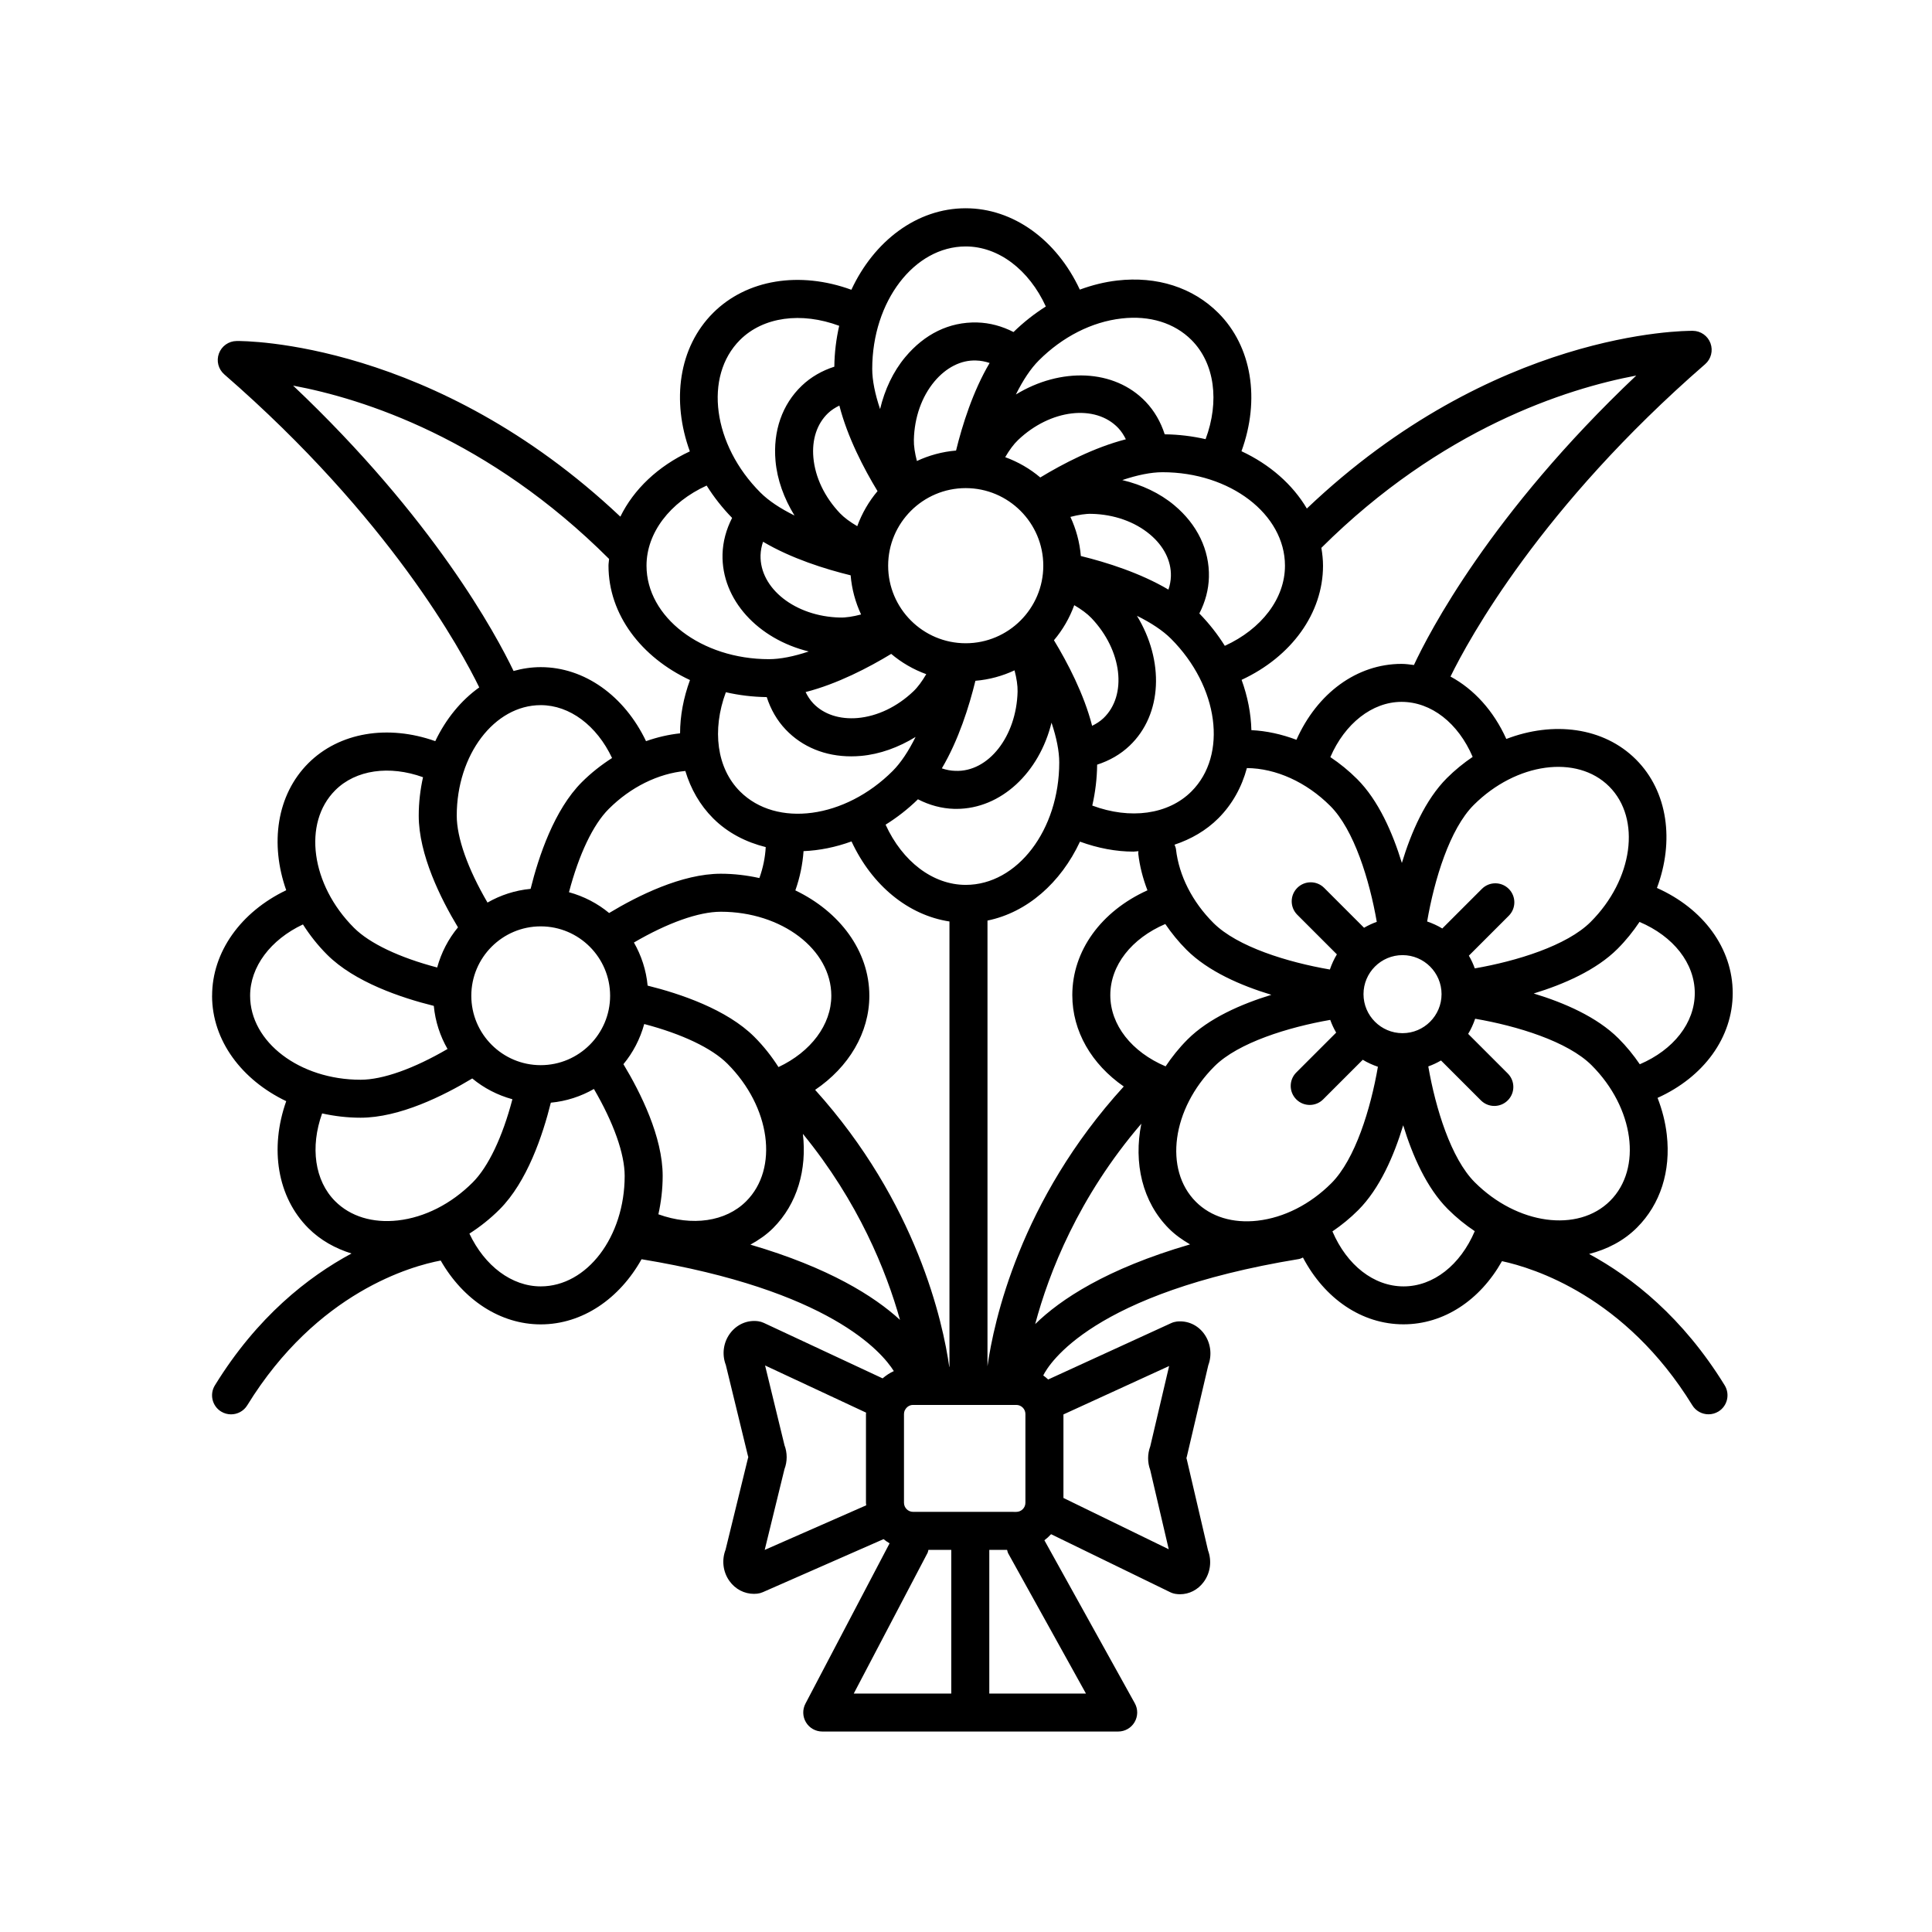 <?xml version="1.0" encoding="UTF-8"?>
<!-- Uploaded to: SVG Repo, www.svgrepo.com, Generator: SVG Repo Mixer Tools -->
<svg fill="#000000" width="800px" height="800px" version="1.1" viewBox="144 144 512 512" xmlns="http://www.w3.org/2000/svg">
 <path d="m200.2 407.88c0 11.926 7.926 22.34 19.652 27.941-4.449 12.551-2.352 25.434 5.856 33.645 3.199 3.199 7.125 5.379 11.445 6.723-11.492 6.184-25.008 16.75-36.207 34.949-1.457 2.371-0.719 5.477 1.648 6.934 0.828 0.508 1.738 0.746 2.637 0.746 1.691 0 3.344-0.852 4.297-2.398 18.523-30.102 43.719-36.949 51.262-38.363 5.965 10.43 15.801 16.918 26.5 16.918 11.105 0 20.906-6.852 26.73-17.266 49.711 8.195 63.625 24.5 66.855 29.645-1.094 0.492-2.074 1.16-2.977 1.926l-31.492-14.707c-0.465-0.215-0.957-0.359-1.465-0.43-2.891-0.398-5.703 0.832-7.488 3.25-1.777 2.418-2.176 5.57-1.098 8.363l5.836 23.988c0.035 0.137 0.074 0.277 0.117 0.406-0.047 0.137-0.086 0.273-0.117 0.406l-5.91 24.141c-1.062 2.75-0.691 5.871 1.023 8.277 1.559 2.18 3.941 3.414 6.504 3.414 0.281 0 0.562-0.016 0.852-0.047 0.52-0.055 1.02-0.188 1.496-0.398l31.992-14.055c0.504 0.406 1.031 0.781 1.602 1.109l-22.305 42.496c-0.816 1.566-0.762 3.441 0.152 4.949 0.91 1.512 2.551 2.43 4.309 2.43h78.43c1.785 0 3.438-0.945 4.336-2.481 0.906-1.543 0.934-3.445 0.066-5.004l-23.961-43.195c0.641-0.484 1.23-1.02 1.77-1.613l31.578 15.375c0.473 0.23 0.977 0.383 1.5 0.457 0.363 0.051 0.73 0.082 1.09 0.082 2.422 0 4.695-1.148 6.227-3.188 1.82-2.414 2.258-5.602 1.195-8.445l-5.598-23.992c-0.035-0.152-0.082-0.309-0.125-0.457 0.051-0.145 0.098-0.301 0.125-0.453l5.672-24.152c1.043-2.801 0.629-5.953-1.129-8.359-1.707-2.332-4.375-3.516-7.18-3.231-0.527 0.066-1.047 0.207-1.535 0.43l-32.59 14.934c-0.414-0.383-0.84-0.75-1.305-1.074 1.508-3.031 12.941-21.867 67.777-30.852 0.383-0.066 0.699-0.258 1.047-0.398 5.75 10.918 15.598 17.703 26.641 17.703 10.715 0 20.289-6.398 26.105-16.738 8.414 1.805 32.688 9.336 50.438 38.184 0.945 1.547 2.606 2.398 4.297 2.398 0.902 0 1.809-0.242 2.637-0.746 2.367-1.457 3.102-4.559 1.648-6.934-11.113-18.055-24.504-28.605-35.938-34.809 4.762-1.215 9.16-3.449 12.699-6.992 6.195-6.195 9.004-14.941 7.894-24.625-0.371-3.301-1.215-6.57-2.445-9.75 12.238-5.527 19.914-15.992 19.914-27.781 0-11.844-7.75-22.348-20.082-27.852 4.625-12.344 2.961-25.527-5.551-34.043-8.59-8.59-21.93-10.211-34.363-5.438-3.359-7.461-8.57-13.176-14.793-16.539 4.84-9.891 23.891-44.895 67.48-82.781 1.578-1.371 2.144-3.578 1.422-5.543-0.719-1.965-2.578-3.273-4.672-3.301-2.336-0.004-52.789-0.023-102.3 47.098-3.773-6.387-9.828-11.695-17.324-15.191 4.984-13.664 2.781-27.73-6.141-36.648-6.742-6.734-16.242-9.801-26.801-8.586-3.344 0.383-6.664 1.219-9.898 2.41-6.137-13.176-17.633-21.559-30.242-21.559-12.977 0-24.305 8.723-30.301 21.598-13.66-4.984-27.719-2.785-36.648 6.137-9.18 9.18-11.02 23.348-6.156 36.691-8.449 3.93-14.871 10.055-18.418 17.301-49.344-46.562-99.504-46.586-101.71-46.547-2.09 0.023-3.949 1.34-4.672 3.301-0.727 1.965-0.156 4.168 1.422 5.543 43.848 38.102 62.867 73.301 67.566 82.953-4.828 3.445-8.848 8.359-11.656 14.242-12.555-4.449-25.426-2.352-33.641 5.848-8.434 8.434-10.191 21.402-5.859 33.66-12.02 5.758-19.641 16.348-19.641 27.961zm29.164 31.188c3.254 0.719 6.66 1.137 10.191 1.137 10.316 0 22.008-5.828 29.598-10.402 3.066 2.543 6.691 4.43 10.641 5.508-2.629 9.996-6.367 17.895-10.531 22.051-5.684 5.684-12.715 9.262-19.82 10.066-6.672 0.75-12.574-1.047-16.621-5.094-5.43-5.434-6.66-14.348-3.457-23.266zm96.258-90.754c1.422 4.742 3.863 9.043 7.356 12.539 3.883 3.883 8.715 6.328 13.949 7.637-0.145 2.695-0.699 5.473-1.684 8.203-3.266-0.719-6.68-1.145-10.219-1.145-10.332 0-22.012 5.836-29.598 10.41-3.066-2.543-6.691-4.43-10.641-5.512 2.629-10 6.367-17.898 10.523-22.051 5.82-5.82 13.125-9.402 20.312-10.082zm21.574-19.578c1.043 3.246 2.715 6.184 5.027 8.609 4.398 4.625 10.484 7.094 17.332 7.094 0.863 0 1.738-0.039 2.625-0.117 5.012-0.449 9.941-2.258 14.461-5.027-1.867 3.769-3.914 6.856-6.066 9.012-12.652 12.656-30.805 15.086-40.465 5.43-6.156-6.156-7.481-16.254-3.75-26.289 3.457 0.789 7.082 1.242 10.836 1.289zm-0.98-41.168c7.488 4.434 16.465 7.25 23.211 8.898 0.309 3.684 1.273 7.168 2.769 10.375-2.137 0.559-4.09 0.867-5.644 0.812-11.801-0.293-21.215-7.699-21-16.504 0.039-1.234 0.273-2.422 0.664-3.582zm20.223-36.086c2.16 8.418 6.519 16.746 10.117 22.676-2.309 2.727-4.125 5.871-5.375 9.285-1.883-1.102-3.457-2.254-4.566-3.414-4.09-4.297-6.594-9.539-7.059-14.762-0.43-4.797 0.953-8.969 3.883-11.766 0.883-0.84 1.906-1.48 3-2.019zm19.746 9.051c0.145-5.93 2.082-11.41 5.445-15.434 3.09-3.688 7.055-5.727 11.062-5.562 1.223 0.031 2.414 0.266 3.57 0.656-4.43 7.481-7.246 16.465-8.898 23.207-3.684 0.309-7.176 1.273-10.375 2.769-0.547-2.102-0.844-4.031-0.805-5.637zm110.36 97.059c6.301 6.301 10.398 19.66 12.316 30.703-1.184 0.422-2.301 0.953-3.375 1.57l-10.57-10.57c-1.969-1.969-5.152-1.969-7.125 0-1.969 1.969-1.969 5.152 0 7.125l10.496 10.496c-0.762 1.254-1.371 2.602-1.855 4.012-11.129-1.91-24.527-6-30.867-12.344-5.598-5.598-9.125-12.535-9.922-19.539-0.051-0.434-0.23-0.801-0.379-1.195 4.363-1.461 8.348-3.734 11.609-6.992 3.734-3.734 6.219-8.312 7.566-13.312 7.691 0.062 15.77 3.711 22.105 10.047zm-19.266 109.9c-6.57 0.754-12.379-1.027-16.359-5.008-8.535-8.539-6.34-24.645 4.914-35.891 6.297-6.297 19.672-10.395 30.695-12.312 0.422 1.18 0.945 2.297 1.57 3.371l-10.57 10.566c-1.969 1.969-1.969 5.152 0 7.125 0.984 0.984 2.273 1.477 3.562 1.477s2.578-0.492 3.562-1.477l10.496-10.496c1.254 0.766 2.602 1.371 4.012 1.855-1.91 11.094-6.004 24.527-12.344 30.867-5.606 5.598-12.539 9.121-19.539 9.922zm-91.305 77.164c-1.328 0-2.41-1.082-2.41-2.414v-23.52c0-0.348 0.082-0.676 0.211-0.973 0.023-0.047 0.07-0.074 0.09-0.125 0-0.004 0-0.012 0.004-0.016 0.402-0.754 1.18-1.289 2.098-1.289h27.363c1.328 0 2.414 1.078 2.414 2.41v23.52c0 1.328-1.082 2.414-2.414 2.414l-27.355-0.004zm-67.496-78.852c0.719-3.254 1.137-6.66 1.137-10.188 0-10.316-5.828-22.008-10.402-29.598 2.543-3.066 4.43-6.691 5.512-10.641 9.996 2.629 17.895 6.367 22.051 10.523 11.422 11.422 13.648 27.77 4.973 36.441-5.438 5.445-14.344 6.676-23.27 3.461zm45.828-57.922c0 7.699-5.43 14.867-14 18.902-1.793-2.812-3.906-5.516-6.402-8.012-7.305-7.297-19.68-11.438-28.277-13.574-0.387-4.125-1.668-7.992-3.633-11.422 8.926-5.211 17.156-8.156 23.039-8.156 16.141 0.008 29.273 9.992 29.273 22.262zm10.078 0c0-11.91-7.906-22.312-19.609-27.922 1.219-3.438 1.93-6.949 2.172-10.402 4.203-0.172 8.496-1.039 12.715-2.574 5.422 11.68 15.043 19.559 25.953 21.215v118.04l-0.051-0.004c-1.668-11.801-8.578-43.504-35.547-73.414 8.926-6.039 14.367-15.129 14.367-24.941zm4.984-113.97c0-11.336 9.219-20.559 20.555-20.559 11.336 0 20.559 9.227 20.559 20.559 0 11.336-9.227 20.555-20.559 20.555s-20.555-9.219-20.555-20.555zm54.055 42.43c-2.16-8.418-6.519-16.746-10.117-22.676 2.312-2.731 4.133-5.871 5.379-9.289 1.879 1.102 3.449 2.254 4.559 3.422 8.133 8.543 9.551 20.445 3.176 26.527-0.883 0.836-1.906 1.48-2.996 2.016zm-19.754-9.059c-0.293 11.793-7.668 21.371-16.504 21-1.223-0.031-2.414-0.266-3.57-0.66 4.434-7.488 7.25-16.465 8.898-23.207 3.684-0.309 7.168-1.273 10.367-2.769 0.551 2.106 0.848 4.035 0.809 5.637zm-26.406 28.535c3.031 1.559 6.293 2.453 9.648 2.539 0.176 0.004 0.359 0.004 0.535 0.004 11.844 0 21.984-9.645 25.215-22.852 1.32 3.945 2.047 7.531 2.047 10.543 0 17.895-11.113 32.449-24.777 32.449-8.711 0-16.793-6.207-21.242-15.957 3.004-1.875 5.894-4.102 8.574-6.727zm18.43 150.24v-118.1c10.5-2.144 19.418-10.016 24.512-20.914 4.762 1.738 9.566 2.641 14.191 2.641 0.441 0 0.855-0.102 1.301-0.117 0 0.211-0.074 0.406-0.051 0.621 0.371 3.301 1.215 6.574 2.438 9.754-12.238 5.527-19.914 15.992-19.914 27.781 0 9.602 5.133 18.309 13.637 24.207-27.527 30.188-34.465 62.344-36.113 74.125zm53.012-86.59c-2.231 2.231-4.144 4.637-5.812 7.129-8.988-3.824-14.652-10.957-14.652-18.879 0-7.894 5.637-15.02 14.57-18.848 1.641 2.41 3.508 4.711 5.633 6.836 5.715 5.715 14.402 9.48 22.48 11.926-7.981 2.449-16.574 6.191-22.219 11.836zm67.32-12.012c0 5.703-4.641 10.344-10.34 10.344-5.703 0-10.344-4.641-10.344-10.344 0-5.699 4.641-10.34 10.344-10.34 5.699 0 10.34 4.641 10.34 10.34zm-66.277-53.723c-6.152 6.156-16.238 7.496-26.285 3.75 0.789-3.461 1.25-7.09 1.289-10.844 3.246-1.043 6.188-2.715 8.609-5.023 8.766-8.348 9.148-22.605 1.941-34.422 3.773 1.867 6.863 3.914 9.02 6.07 12.652 12.66 15.086 30.812 5.426 40.469zm-6.106-53.484c-7.488-4.43-16.465-7.246-23.207-8.898-0.309-3.684-1.273-7.168-2.769-10.367 2.141-0.559 4.09-0.863 5.637-0.812 5.93 0.145 11.41 2.082 15.434 5.445 3.688 3.09 5.668 7.019 5.562 11.062-0.031 1.227-0.262 2.418-0.656 3.57zm-33.957-29.715c-2.731-2.312-5.875-4.133-9.297-5.379 1.098-1.879 2.238-3.438 3.422-4.559 8.543-8.137 20.453-9.559 26.527-3.176 0.84 0.883 1.484 1.906 2.023 2.996-8.418 2.164-16.746 6.519-22.676 10.117zm-39.508 46.754c2.731 2.309 5.871 4.133 9.289 5.375-1.102 1.879-2.254 3.457-3.422 4.559-4.297 4.09-9.539 6.594-14.762 7.059-4.762 0.402-8.969-0.953-11.766-3.883-0.84-0.883-1.484-1.906-2.023-2.996 8.426-2.156 16.754-6.516 22.684-10.113zm-92.883 72.207c10.141 0 18.391 8.254 18.391 18.391s-8.254 18.391-18.391 18.391c-10.148 0-18.395-8.254-18.395-18.391s8.246-18.391 18.395-18.391zm0 95.41c-7.691 0-14.855-5.426-18.898-13.984 2.836-1.82 5.531-3.949 8-6.422 7.301-7.297 11.441-19.68 13.578-28.277 4.125-0.387 7.992-1.668 11.418-3.633 5.211 8.934 8.152 17.164 8.152 23.035-0.004 16.145-9.988 29.281-22.25 29.281zm55.574-11.062c2.168-1.203 4.227-2.594 6.004-4.375 6.453-6.453 8.992-15.566 7.898-24.984 14.727 18.008 22.102 36.336 25.738 49.297-6.844-6.273-18.828-13.84-39.641-19.938zm9.023 53.141-5.141-21.121 26.773 12.5c-0.004 0.125-0.035 0.242-0.035 0.367v23.52c0 0.227 0.055 0.441 0.066 0.672l-26.902 11.82 5.234-21.391c0.781-2.039 0.785-4.34 0.004-6.367zm37.91 28.566c0.137-0.262 0.152-0.543 0.238-0.816h6.055v38.078h-25.844zm16.371 37.262v-38.078h4.715c0.102 0.309 0.133 0.625 0.293 0.922l20.609 37.156zm42.641-59.262 4.914 21.02-27.906-13.594v-22.137l28.008-12.832-5.004 21.301c-0.75 2.008-0.75 4.227-0.012 6.242zm-30.48-38.652c3.621-13.551 11.426-33.641 28.129-53.113-2.09 10.387 0.238 20.727 7.332 27.824 1.668 1.668 3.578 2.996 5.582 4.168-22.203 6.469-34.402 14.621-41.043 21.121zm97.621-9.992c-7.894 0-15.02-5.637-18.848-14.574 2.41-1.641 4.711-3.508 6.832-5.633 5.715-5.715 9.477-14.418 11.922-22.488 2.445 7.992 6.191 16.582 11.84 22.227 2.231 2.231 4.629 4.168 7.125 5.836-3.828 8.973-10.965 14.633-18.871 14.633zm54.762-22.688c-8.535 8.539-24.645 6.332-35.891-4.906-6.309-6.309-10.398-19.652-12.316-30.703 1.18-0.422 2.297-0.945 3.371-1.57l10.57 10.57c0.984 0.984 2.273 1.477 3.562 1.477s2.578-0.492 3.562-1.477c1.969-1.969 1.969-5.152 0-7.125l-10.496-10.496c0.766-1.254 1.371-2.602 1.855-4.012 11.109 1.906 24.531 6 30.875 12.344 11.246 11.254 13.445 27.355 4.906 35.898zm22.414-55.023c0 7.894-5.633 15.02-14.57 18.848-1.641-2.41-3.508-4.711-5.633-6.836-5.715-5.715-14.414-9.477-22.48-11.922 7.992-2.445 16.574-6.191 22.219-11.836 2.231-2.231 4.152-4.641 5.82-7.133 8.977 3.812 14.645 10.953 14.645 18.879zm-22.68-54.766c8.539 8.539 6.34 24.645-4.914 35.891-6.301 6.301-19.645 10.395-30.703 12.312-0.422-1.18-0.945-2.297-1.57-3.371l10.574-10.574c1.969-1.969 1.969-5.152 0-7.125-1.969-1.969-5.152-1.969-7.125 0l-10.496 10.496c-1.254-0.766-2.602-1.371-4.012-1.855 1.906-11.109 5.996-24.527 12.344-30.875 11.262-11.234 27.363-13.438 35.902-4.898zm-43.016-2.223c-5.715 5.719-9.48 14.418-11.926 22.488-2.445-7.984-6.191-16.574-11.84-22.223-2.207-2.207-4.602-4.152-7.113-5.828 3.82-8.863 11.078-14.641 18.863-14.641 7.898 0 15.027 5.644 18.852 14.582-2.387 1.621-4.691 3.481-6.836 5.621zm50.184-106.68c-38.711 36.656-55.035 68.383-58.914 76.711-1.09-0.137-2.168-0.301-3.281-0.301-11.848 0-22.359 7.766-27.855 20.117-3.914-1.473-7.945-2.367-11.941-2.555-0.109-4.394-0.984-8.902-2.594-13.332 13.191-6.125 21.578-17.629 21.578-30.254 0-1.605-0.18-3.176-0.438-4.727 31.773-31.605 64.891-42.164 83.445-45.66zm-93.09 50.391c0 8.699-6.195 16.781-15.941 21.234-1.883-3.008-4.125-5.891-6.75-8.574 1.559-3.031 2.453-6.293 2.535-9.637 0.176-7.184-3.078-13.945-9.176-19.043-3.859-3.231-8.621-5.438-13.777-6.672 3.984-1.34 7.613-2.082 10.656-2.082 17.898-0.004 32.453 11.109 32.453 24.773zm-43.316-65.516c7.445-0.863 14.016 1.176 18.539 5.699 6.152 6.152 7.481 16.246 3.742 26.285-3.461-0.789-7.082-1.246-10.836-1.289-1.043-3.246-2.715-6.184-5.023-8.609-8.352-8.766-22.605-9.152-34.414-1.945 1.867-3.769 3.91-6.856 6.062-9.008 6.277-6.285 14.066-10.242 21.93-11.133zm-41.285-19.09c8.695 0 16.773 6.188 21.227 15.914-3.031 1.91-5.91 4.176-8.566 6.769-3.031-1.559-6.293-2.449-9.645-2.535-7.422-0.18-13.949 3.082-19.043 9.176-3.223 3.859-5.438 8.621-6.672 13.773-1.34-3.984-2.082-7.609-2.082-10.652 0.008-17.887 11.121-32.445 24.781-32.445zm-59.824 24.781c6.156-6.144 16.258-7.481 26.289-3.75-0.789 3.461-1.246 7.082-1.289 10.836-3.246 1.043-6.188 2.715-8.609 5.027-5.203 4.949-7.68 12.035-6.977 19.949 0.449 5.012 2.258 9.945 5.031 14.465-3.769-1.867-6.856-3.91-9.012-6.066-12.652-12.645-15.09-30.801-5.434-40.461zm-8.84 38.586c1.883 3.008 4.133 5.891 6.75 8.574-1.551 3.027-2.453 6.289-2.539 9.645-0.293 12.066 9.438 22.469 22.848 25.75-3.941 1.316-7.531 2.039-10.543 2.039-17.895 0-32.449-11.113-32.449-24.773-0.004-8.691 6.191-16.773 15.934-21.234zm-109.59-26.488c18.559 3.457 51.766 14.012 83.742 45.938-0.039 0.598-0.16 1.188-0.16 1.793 0 12.977 8.723 24.297 21.594 30.301-1.734 4.742-2.621 9.512-2.625 14.121-3.031 0.328-6.055 1.023-9.02 2.074-5.734-12.004-16.312-19.617-27.91-19.617-2.473 0-4.875 0.371-7.195 1.02-4.652-9.699-21.145-40.352-58.426-75.629zm65.625 84.68c7.691 0 14.863 5.43 18.902 14.012-2.84 1.82-5.547 3.934-8.012 6.398-7.297 7.297-11.441 19.672-13.574 28.277-4.125 0.387-7.996 1.668-11.422 3.633-5.211-8.926-8.152-17.156-8.152-23.039 0.004-16.141 9.984-29.281 22.258-29.281zm-54.461 22.562c5.445-5.441 14.355-6.672 23.266-3.461-0.719 3.254-1.137 6.66-1.137 10.188 0 10.324 5.828 22.012 10.402 29.598-2.543 3.066-4.43 6.691-5.512 10.641-9.996-2.629-17.895-6.367-22.051-10.523-11.414-11.418-13.645-27.762-4.969-36.441zm-8.555 35.551c1.793 2.812 3.906 5.516 6.402 8.012 7.297 7.297 19.68 11.441 28.277 13.574 0.387 4.133 1.672 7.996 3.637 11.422-8.934 5.211-17.164 8.152-23.035 8.152-16.148 0-29.281-9.98-29.281-22.254-0.004-7.695 5.43-14.871 14-18.906z"/>
</svg>